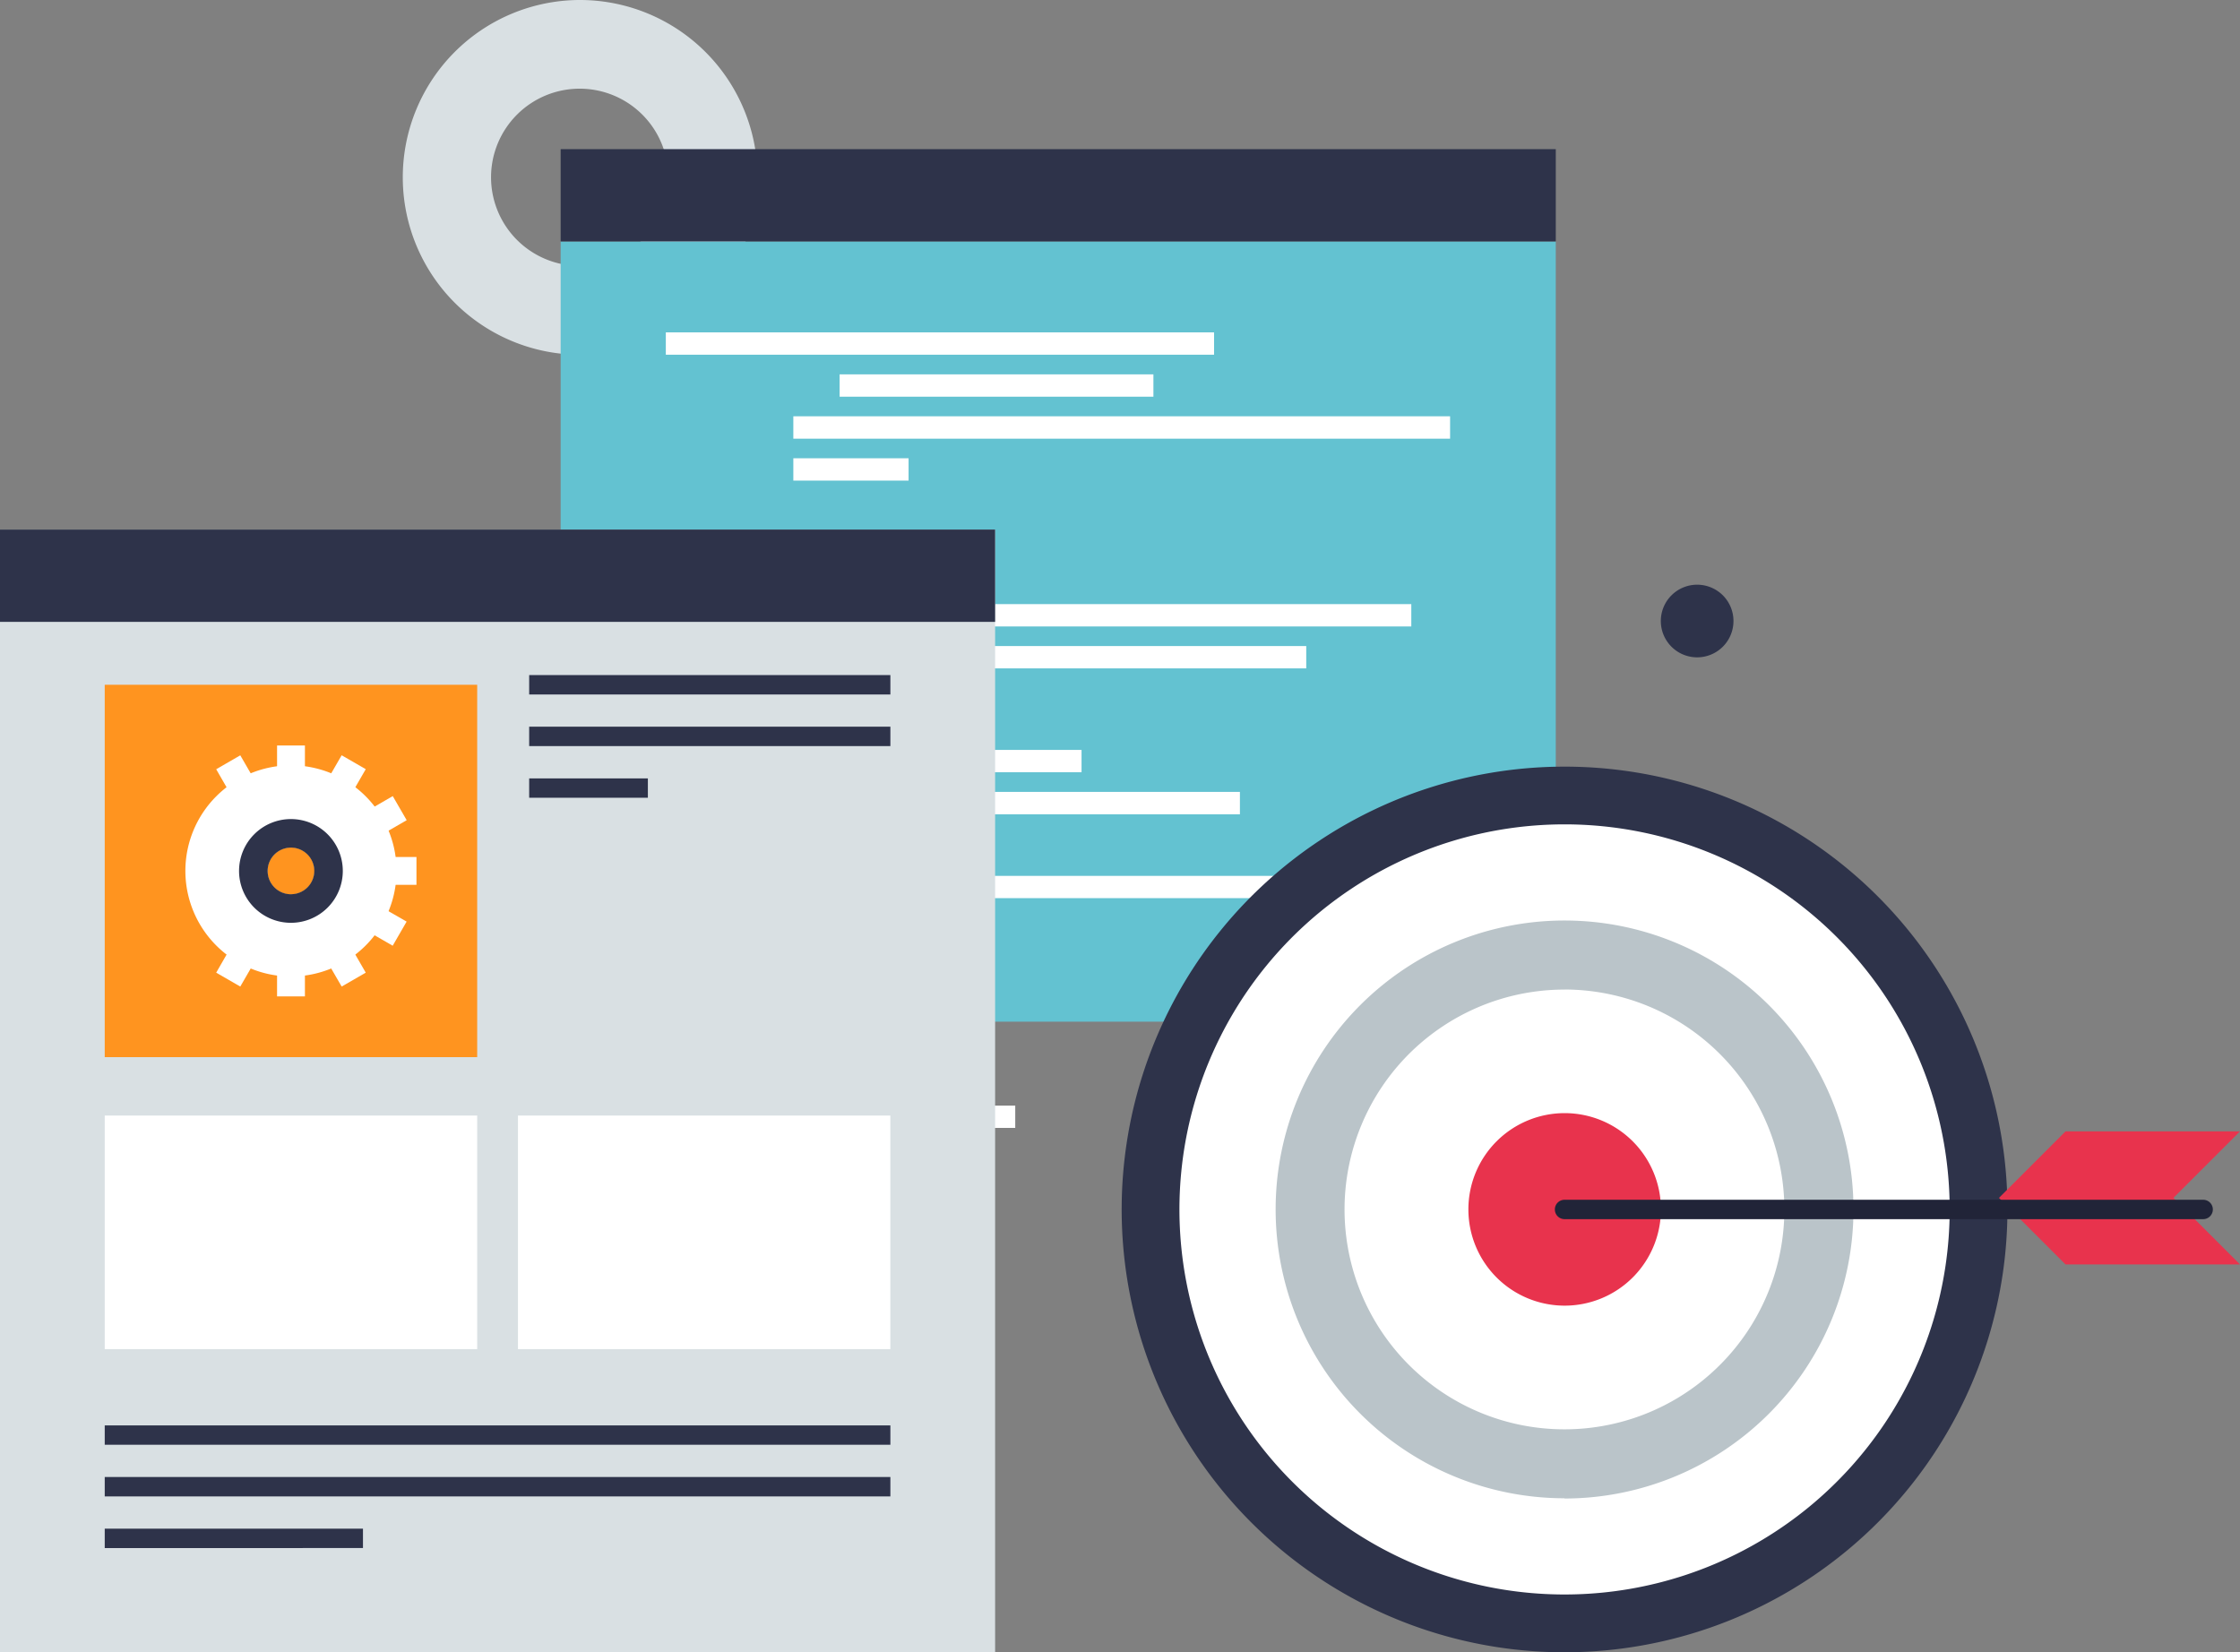 <svg xmlns="http://www.w3.org/2000/svg" viewBox="0 0 635.21 468.6"><rect x="0" y="0" width="635.21" height="468.6" fill="#808080" stroke="none"/><path d="M164.22,75.41a25.13,25.13,0,1,1,25.29-25.12,25.21,25.21,0,0,1-25.29,25.12m0-75.41a50.3,50.3,0,1,0,50.6,50.29A50.38,50.38,0,0,0,164.22,0" fill="#d9e0e3"/><path d="M158.99 68.47h282.19v221.29H158.99z" fill="#63c2d1"/><path d="M158.99 42.3h282.19v26.17H158.99z" fill="#2e334a"/><path d="M188.81 94.26h155.47v6.34H188.81zm49.28 11.91h88.99v6.34h-88.99zm-13.12 11.9h186.24v6.34H224.97zm0 11.9h32.68v6.34h-32.68zm-36.16 29.45h74.33v6.35h-74.33zm36.16 11.91h175.24v6.34H224.97zm0 11.9h145.45v6.34H224.97zm-36.16 29.46H306.7v6.33H188.81zm36.15 11.9h126.65v6.35H224.96zm0 11.91h38.18v6.34h-38.18zm22.98 11.9h144.93v6.33H247.94zm-22.97 11.91h52.38v6.34h-52.38zm-36.16 29.46h81.67v6.34h-81.67zm36.48 23.8h62.61v6.32h-62.61zm-.32 41.35h45.51v6.34h-45.51z" fill="#fff"/><path d="M0 150.19h282.19v318.42H0z" fill="#d9e0e3"/><path d="M0 150.19h282.19v26.18H0z" fill="#2e334a"/><path d="M29.7 194.21h105.62v105.61H29.7z" fill="#ff941f"/><g fill="#fff"><path d="M82.51,253.69A6.68,6.68,0,1,1,89.2,247a6.67,6.67,0,0,1-6.69,6.68m0-36.62A29.94,29.94,0,1,0,112.45,247a29.93,29.93,0,0,0-29.94-29.94"/><path d="M78.57 211.43h7.9v6.32h-7.9zm-10.43 2.79l-6.83 3.95 3.15 5.47 6.84-3.95-3.16-5.47zm-6.83 61.64l6.83 3.94 3.16-5.47-6.84-3.95-3.15 5.48zm17.26.42h7.9v6.32h-7.9zm18.32 3.52l6.83-3.94-3.16-5.48-6.84 3.95 3.17 5.47zm14.47-11.58l3.95-6.84-5.49-3.15-3.94 6.83 5.48 3.16zm.42-25.16h6.32v7.89h-6.32zm-5.883-14.103l5.48-3.169 3.95 6.83-5.48 3.169zm-12.17-9.279l3.16-5.473 6.833 3.945-3.16 5.473z"/></g><path d="M82.51,253.62A6.61,6.61,0,1,1,89.12,247a6.61,6.61,0,0,1-6.61,6.61m0-21.31A14.71,14.71,0,1,0,97.21,247a14.71,14.71,0,0,0-14.7-14.7" fill="#2e334a"/><path d="M29.7 316.39h105.62v66.24H29.7zm117.18 0h105.6v66.24h-105.6z" fill="#fff"/><path d="M150.06 191.46h102.43v5.5H150.06zm0 14.64h102.43v5.5H150.06zm0 14.66h33.66v5.5h-33.66zM29.7 404.26h222.79v5.5H29.7zm0 14.64h222.79v5.5H29.7zm0 14.65h73.23v5.5H29.7zM569.26 343a125.59 125.59 0 1 1-125.59-125.57A125.58 125.58 0 0 1 569.26 343" fill="#2e334a"/><path d="M552.88,343a109.21,109.21,0,1,1-109.21-109.2A109.21,109.21,0,0,1,552.88,343" fill="#fff"/><path d="M471,343a27.3,27.3,0,1,1-27.3-27.3A27.3,27.3,0,0,1,471,343" fill="#e8334d"/><path d="M443.67 280.66A62.36 62.36 0 1 0 506 343a62.42 62.42 0 0 0-62.36-62.36m0 144.29A81.93 81.93 0 1 1 525.6 343a82 82 0 0 1-81.93 82" fill="#bac4c9"/><path d="M635.21 320.87h-49.48l-18.87 18.87 18.87 18.87h49.48l-18.87-18.87 18.87-18.87z" fill="#e8334d"/><path d="M624.76,345.77H443.67a2.75,2.75,0,0,1,0-5.5H624.76a2.75,2.75,0,0,1,0,5.5" fill="#212438"/><path d="M491.57,176.12a10.3,10.3,0,1,1-10.3-10.29,10.29,10.29,0,0,1,10.3,10.29" fill="#2e334a"/></svg>